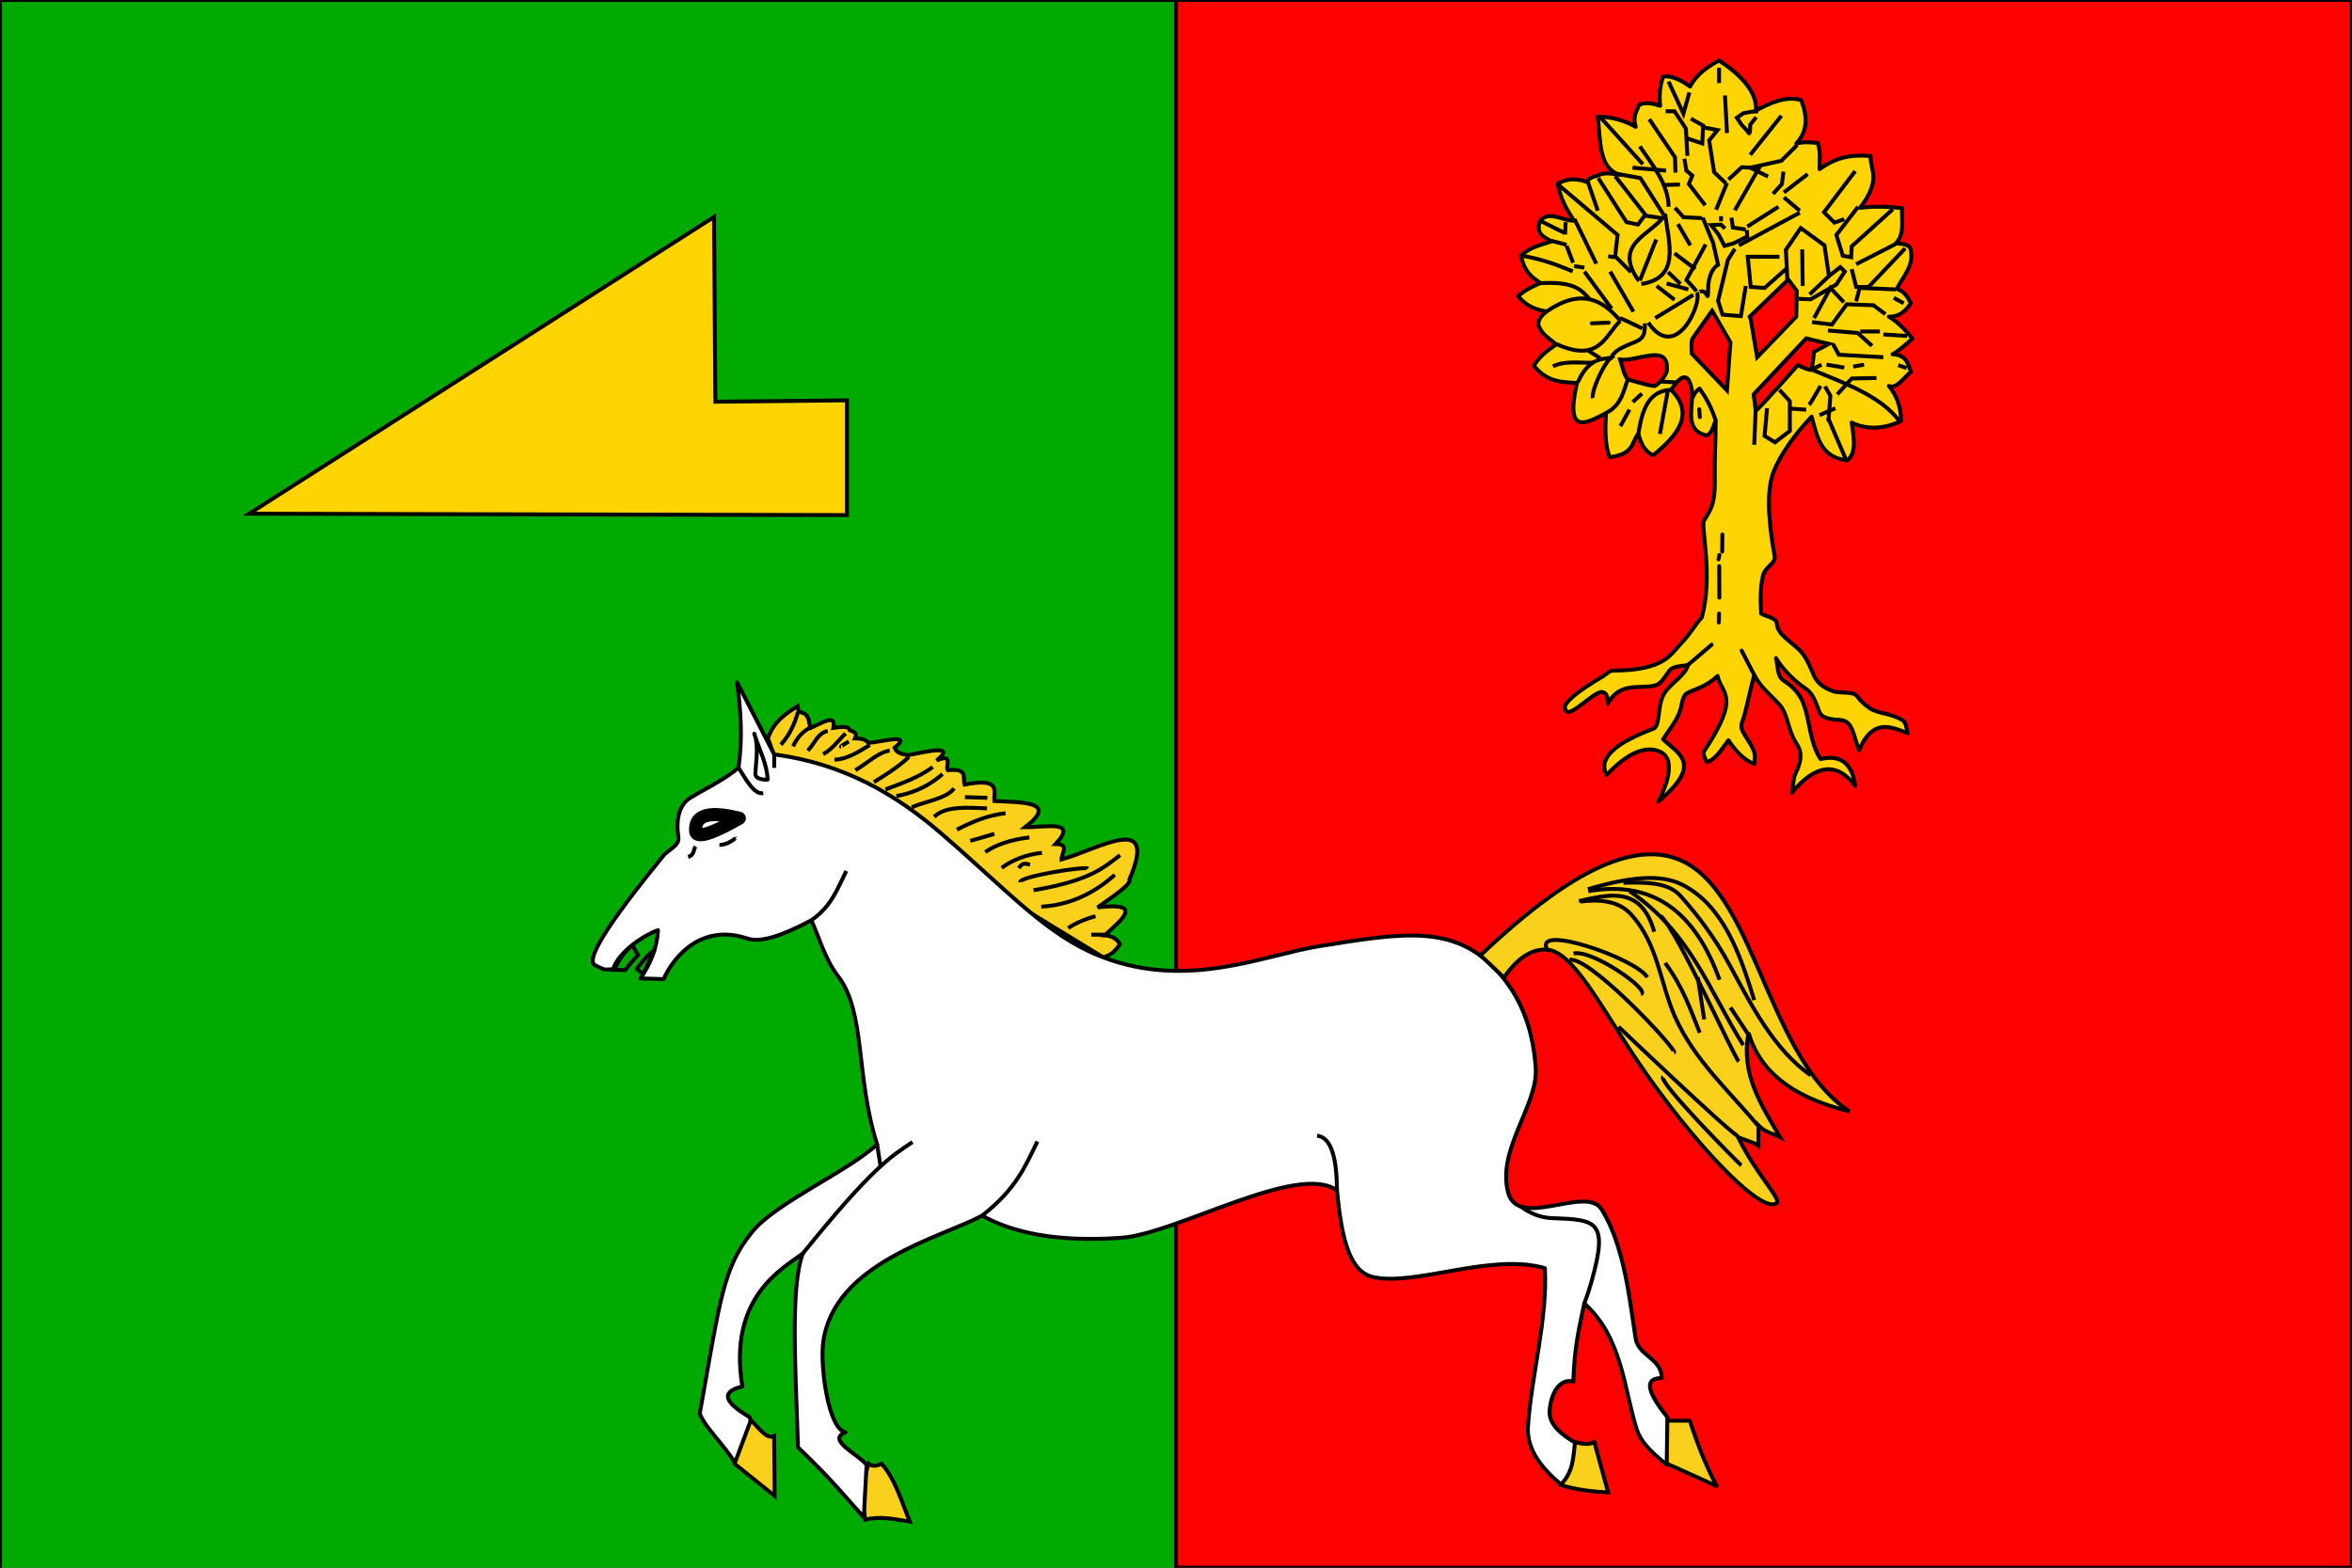 <?xml version="1.0" encoding="UTF-8" standalone="no"?>
<!-- Created with Inkscape (http://www.inkscape.org/) -->

<svg
   xmlns:dc="http://purl.org/dc/elements/1.1/"
   xmlns:cc="http://creativecommons.org/ns#"
   xmlns:rdf="http://www.w3.org/1999/02/22-rdf-syntax-ns#"
   xmlns:svg="http://www.w3.org/2000/svg"
   xmlns="http://www.w3.org/2000/svg"
   xmlns:sodipodi="http://sodipodi.sourceforge.net/DTD/sodipodi-0.dtd"
   xmlns:inkscape="http://www.inkscape.org/namespaces/inkscape"
   width="600"
   height="400"
   id="svg2"
   inkscape:label="Pozadí"
   version="1.1"
   inkscape:version="0.48.2 r9819"
   sodipodi:docname="Flag of Seninka.svg">
  <rect width="100%" height="100%" fill="#333333" stroke="none"/>
  <defs
     id="defs3" />
  <sodipodi:namedview
     id="base"
     pagecolor="#ffffff"
     bordercolor="#666666"
     borderopacity="1.0"
     inkscape:pageopacity="0.0"
     inkscape:pageshadow="2"
     inkscape:zoom="0.7"
     inkscape:cx="21.56151"
     inkscape:cy="296.10793"
     inkscape:document-units="px"
     inkscape:current-layer="layer3"
     showgrid="false"
     fit-margin-top="0"
     fit-margin-left="0"
     fit-margin-right="0"
     fit-margin-bottom="0"
     inkscape:window-width="1280"
     inkscape:window-height="968"
     inkscape:window-x="-4"
     inkscape:window-y="-4"
     inkscape:window-maximized="1"
     inkscape:snap-bbox="true"
     inkscape:bbox-paths="true"
     inkscape:bbox-nodes="true"
     inkscape:snap-bbox-edge-midpoints="true"
     inkscape:snap-bbox-midpoints="true"
     inkscape:snap-smooth-nodes="true" />
  <g
     inkscape:groupmode="layer"
     id="layer2"
     inkscape:label="Vlajka"
     style="display:inline">
    <rect
       style="fill:#00aa01;fill-opacity:1;fill-rule:evenodd;stroke:#000000;stroke-width:1;stroke-linecap:round;stroke-linejoin:round;stroke-miterlimit:4;stroke-opacity:1;stroke-dasharray:none"
       id="rect2998"
       width="300.015"
       height="402.02"
       x="2.7832032e-006"
       y="-4.5996094e-006" />
    <rect
       style="fill:#fe0000;fill-opacity:1;fill-rule:evenodd;stroke:#000000;stroke-width:1;stroke-linecap:round;stroke-linejoin:round;stroke-miterlimit:4;stroke-opacity:1;stroke-dasharray:none"
       id="rect3000"
       width="299.985"
       height="400.02"
       x="300.015"
       y="-0.02" />
  </g>
  <g
     inkscape:groupmode="layer"
     id="layer3"
     inkscape:label="Obr"
     style="display:inline">
    <path
       style="fill:#f9d11c;fill-opacity:1;stroke:#000000;stroke-width:1px;stroke-linecap:butt;stroke-linejoin:miter;stroke-opacity:1"
       d="m 195.893,188.393 c 1.457,-4.271 4.502,-6.273 7.589,-8.214 l 0.268,1.429 c 3.195,0.586 2.252,2.677 3.125,4.107 2.807,-1.24 6.517,-3.723 5.714,0 3.995,-0.603 3.87,0.082 4.196,0.625 0.955,0.321 2.002,0.577 1.339,2.054 2.592,0.062 2.864,0.64 3.393,1.161 3.598,-0.266 11.364,-2.617 6.696,1.25 0.368,0.795 0.917,1.549 3.393,1.875 5.709,-1.117 12.218,-2.616 7.321,1.339 4.469,-1.87 2.099,1.517 2.857,2.5 5.375,-0.573 3.73,2.044 4.286,3.661 9.456,-1.811 7.391,1.717 7.589,4.196 7.329,0.389 16.378,0.105 7.857,6.696 5,0.051 13.688,-2.006 7.768,4.286 3.672,0.006 1.493,2.421 1.518,3.929 9.349,-2.545 24.861,-12.404 17.321,5.089 0.634,1.107 -3.915,4.19 -8.125,7.143 11.834,-1.418 6.358,3.015 1.786,7.143 1.637,0.089 3.005,0.716 3.929,2.232 -1.728,2.562 -2.966,2.915 -4.232,3.399 l -83.893,-51.256 z"
       id="path3811"
       inkscape:connector-curvature="0"
       sodipodi:nodetypes="cccccccccccccccccccccccc" />
    <path
       style="fill:#f9d11c;fill-opacity:1;stroke:#000000;stroke-width:1px;stroke-linecap:butt;stroke-linejoin:miter;stroke-opacity:1"
       d="m 220.718,387.752 c 3.788,-0.991 7.576,-0.12 11.364,0.505 -2.121,-5.272 -3.816,-11.077 -7.197,-14.773 -1.094,0.508 -2.189,0.823 -3.283,0 -1.231,3.552 -1.99,7.711 -0.884,14.268 z"
       id="path3801"
       inkscape:connector-curvature="0"
       sodipodi:nodetypes="ccccc" />
    <path
       style="fill:#f9d11c;fill-opacity:1;stroke:#000000;stroke-width:1px;stroke-linecap:butt;stroke-linejoin:miter;stroke-opacity:1"
       d="m 398.126,378.913 c 4.041,1.203 8.081,1.697 12.122,1.894 l -3.536,-12.879 c -1.726,0.985 -3.451,0.274 -5.177,0 z"
       id="path3803"
       inkscape:connector-curvature="0"
       sodipodi:nodetypes="ccccc" />
    <path
       style="fill:#f9d11c;fill-opacity:1;stroke:#000000;stroke-width:1px;stroke-linecap:butt;stroke-linejoin:round;stroke-opacity:1"
       d="m 425.022,373.357 12.879,5.808 c -2.688,-5.238 -4.78,-10.358 -6.819,-16.668 l -5.935,0 c -0.042,2.904 -0.084,6.279 -0.126,10.859 z"
       id="path3805"
       inkscape:connector-curvature="0"
       sodipodi:nodetypes="ccccc" />
    <path
       style="fill:#fed402;fill-opacity:1;stroke:#000000;stroke-width:1px;stroke-linecap:butt;stroke-linejoin:miter;stroke-opacity:1"
       d="m 63.571,131.071 152.5,0.357 0,-29.286 L 182.5,102.5 182.143,55.357 z"
       id="path3003"
       inkscape:connector-curvature="0"
       sodipodi:nodetypes="cccccc" />
    <path
       style="fill:#ffffff;fill-opacity:1;stroke:#000000;stroke-width:1px;stroke-linecap:butt;stroke-linejoin:round;stroke-opacity:1"
       d="m 250.536,310.179 c -10.551,5.648 -37.846,12.012 -40.54,32.321 -0.799,6.025 1.274,22.168 5.705,22.949 -4.999,1.93 3.219,5.584 5.371,8.301 l -0.714,13.393 c -4.922,-5.429 -7.937,-9.375 -16.786,-17.857 -0.609,-19.559 -2.021,-41.072 1.25,-49.464 -5.098,3.797 -19.219,11.157 -15.431,33.941 -4.886,1.164 -5.571,3.464 1.86,7.845 1.354,3.988 -1.882,7.976 -3.571,11.964 -2.946,-4.993 -7.853,-9.33 -9.167,-12.92 5.253,-29.328 5.911,-37.234 13.456,-46.441 6.046,-7.377 24.673,-15.491 31.782,-22.247 -5.539,-17.179 -2.856,-33.781 -10.019,-42.97 -3.336,-4.279 -5.047,-10.637 -6.767,-14.173 -7.463,3.94 -12.893,5.784 -16.323,4.64 -11.642,-3.884 -18.707,4.46 -21.355,10.36 l -5.904,-0.179 c 2.466,-3.582 4.192,-7.563 4.475,-12.321 -3.218,1.088 -10.094,5.464 -11.476,10 -2.151,-0.048 -1.557,0.528 -4.596,-1.071 -3.039,-1.599 6.513,-14.485 17.447,-27.925 1.201,-1.476 4.143,-2.566 3.832,-4.635 -0.695,-4.623 0.179,-8.312 2.938,-10.055 3.324,-2.099 8.616,-4.529 12.39,-7.743 1.09,-7.665 0.555,-14.788 -0.357,-21.786 L 197.5,192.5 c 18.094,2.364 31.461,10.604 42.228,19.841 17.835,15.301 27.361,26.512 41.754,31.951 21.682,8.193 40.955,-0.586 54.949,-2.846 21.698,-3.504 34.789,-5.719 45.83,6.64 5.756,6.443 8.827,14.47 9.507,24.403 0.644,9.409 -9.951,20.766 -7.051,31.761 2.542,9.635 19.834,-1.994 23.836,4.298 5.917,9.304 7.309,24.228 8.684,32.885 0.732,4.607 6.612,5.085 6.691,10.175 -3.857,0.032 -4.679,2.376 1.429,10 L 425.179,373.75 c -3.195,-2.673 -6.539,-5.438 -7.722,-9.26 -3.257,-10.524 -3.692,-23.29 -13.3,-31.919 -1.192,5.771 -2.504,10.688 -2.795,19.933 -3.314,-0.862 -5.715,2.653 -6.05,7.508 -0.178,2.585 1.602,5.264 6.473,8.024 -0.458,3.694 -0.386,7.475 -3.571,10.714 -4.762,-3.926 -8.776,-8.834 -8.432,-14.635 0.746,-12.56 5.014,-27.338 4.325,-40.543 -13.66,-3.969 -33.033,4.636 -43.74,2.291 -5.925,-1.298 -8.074,-9.154 -9.296,-22.112 -9.887,-7.293 -41.017,11.079 -55.005,12.073 -16.707,1.187 -27.822,-1.377 -35.531,-5.644 z"
       id="path3773"
       inkscape:connector-curvature="0"
       sodipodi:nodetypes="cscccccccccscscscccczssscccsssssssscccsccsccscscsc" />
    <path
       style="fill:none;stroke:#000000;stroke-width:1px;stroke-linecap:butt;stroke-linejoin:miter;stroke-opacity:1"
       d="m 206.964,234.821 c 5.214,-3.605 6.709,-8.168 8.929,-12.589"
       id="path3775"
       inkscape:connector-curvature="0"
       sodipodi:nodetypes="cc" />
    <path
       style="fill:none;stroke:#000000;stroke-width:1px;stroke-linecap:butt;stroke-linejoin:round;stroke-opacity:1"
       d="m 164.055,248.54 c -1.2,-1.01 -1.641,-1.357 -1.641,-1.357 1.505,-1.909 3.009,-3.813 4.514,-4.735 z"
       id="path3777"
       inkscape:connector-curvature="0"
       sodipodi:nodetypes="cccc" />
    <path
       style="fill:none;stroke:#000000;stroke-width:1px;stroke-linecap:butt;stroke-linejoin:miter;stroke-opacity:1"
       d="m 156.637,247.467 c 0.422,-0.045 1.812,0.032 2.841,0.063 1.345,-1.754 2.321,-2.844 3.251,-3.851 l -1.389,-2.494 c -2.147,1.768 -3.03,2.999 -4.704,6.282 z"
       id="path3779"
       inkscape:connector-curvature="0"
       sodipodi:nodetypes="ccccc" />
    <path
       style="fill:none;stroke:#000000;stroke-width:3.352;stroke-linecap:round;stroke-linejoin:round;stroke-miterlimit:4;stroke-opacity:1;stroke-dasharray:none"
       d="m 188.591,208.779 c -5.293,-1.309 -11.495,-1.992 -11.123,3.272 0.175,2.478 6.218,-0.444 11.123,-3.272 z"
       id="path3781"
       inkscape:connector-curvature="0"
       sodipodi:nodetypes="csc" />
    <path
       style="fill:none;stroke:#000000;stroke-width:1px;stroke-linecap:butt;stroke-linejoin:miter;stroke-opacity:1"
       d="m 188.393,195.893 c 1.972,2.972 3.867,6.854 6.314,6.496"
       id="path3783"
       inkscape:connector-curvature="0"
       sodipodi:nodetypes="cc" />
    <path
       style="fill:none;stroke:#000000;stroke-width:1px;stroke-linecap:butt;stroke-linejoin:miter;stroke-opacity:1"
       d="m 197.5,192.5 0.022,3.415"
       id="path3785"
       inkscape:connector-curvature="0"
       sodipodi:nodetypes="cc" />
    <path
       style="fill:none;stroke:#000000;stroke-width:1px;stroke-linecap:butt;stroke-linejoin:round;stroke-opacity:1"
       d="m 192.411,187.21 c 1.199,3.897 3.272,7.663 3.415,11.719 -1.705,0.066 -3.183,-0.413 -3.14,-1.511 0.099,-2.503 0.939,-7.25 -0.275,-10.208 z"
       id="path3787"
       inkscape:connector-curvature="0"
       sodipodi:nodetypes="ccsc" />
    <path
       style="fill:none;stroke:#000000;stroke-width:1px;stroke-linecap:butt;stroke-linejoin:miter;stroke-opacity:1"
       d="m 387.867,307.745 c 2.134,1.713 5.012,2.956 8.025,3.062 11.357,0.397 14.454,0.624 10.18,15.933 -0.481,1.722 -1.085,3.664 -1.916,5.832"
       id="path3789"
       inkscape:connector-curvature="0"
       sodipodi:nodetypes="cssc" />
    <path
       style="fill:none;stroke:#000000;stroke-width:1px;stroke-linecap:butt;stroke-linejoin:miter;stroke-opacity:1"
       d="m 341.071,303.75 c -0.066,-7.945 -1.311,-13.507 -5.069,-13.983"
       id="path3791"
       inkscape:connector-curvature="0"
       sodipodi:nodetypes="cc" />
    <path
       style="fill:none;stroke:#000000;stroke-width:1px;stroke-linecap:butt;stroke-linejoin:miter;stroke-opacity:1"
       d="m 250.536,310.179 c 8.842,-6.916 11.082,-12.811 14.107,-18.929"
       id="path3793"
       inkscape:connector-curvature="0"
       sodipodi:nodetypes="cc" />
    <path
       style="fill:none;stroke:#000000;stroke-width:1px;stroke-linecap:butt;stroke-linejoin:miter;stroke-opacity:1"
       d="m 204.758,319.885 c 17.785,-22.049 22.677,-24.928 28.019,-28.476"
       id="path3795"
       inkscape:connector-curvature="0"
       sodipodi:nodetypes="cc" />
    <path
       style="fill:none;stroke:#000000;stroke-width:1px;stroke-linecap:butt;stroke-linejoin:miter;stroke-opacity:1"
       d="m 223.75,291.964 0.883,5.663"
       id="path3797"
       inkscape:connector-curvature="0"
       sodipodi:nodetypes="cc" />
    <path
       style="fill:#f9d11c;fill-opacity:1;stroke:#000000;stroke-width:1px;stroke-linecap:butt;stroke-linejoin:miter;stroke-opacity:1"
       d="m 187.383,373.483 10.228,8.207 c -0.042,-4.988 -0.084,-9.963 -0.126,-15.279 -1.978,0.953 -3.956,-2.217 -5.935,-4.041 z"
       id="path3799"
       inkscape:connector-curvature="0"
       sodipodi:nodetypes="ccccc" />
    <path
       style="fill:none;stroke:#000000;stroke-width:1px;stroke-linecap:butt;stroke-linejoin:miter;stroke-opacity:1"
       d="m 281.786,238.482 -3.393,0"
       id="path3813"
       inkscape:connector-curvature="0" />
    <path
       style="fill:none;stroke:#000000;stroke-width:1px;stroke-linecap:butt;stroke-linejoin:miter;stroke-opacity:1"
       d="m 279.464,233.75 c -2.23,0.645 -4.499,1.449 -6.964,3.036"
       id="path3815"
       inkscape:connector-curvature="0"
       sodipodi:nodetypes="cc" />
    <path
       style="fill:none;stroke:#000000;stroke-width:1px;stroke-linecap:butt;stroke-linejoin:miter;stroke-opacity:1"
       d="m 284.375,223.214 c -2.232,1.964 -8.661,7.589 -18.75,8.125"
       id="path3817"
       inkscape:connector-curvature="0"
       sodipodi:nodetypes="cc" />
    <path
       style="fill:none;stroke:#000000;stroke-width:1px;stroke-linecap:butt;stroke-linejoin:miter;stroke-opacity:1"
       d="m 285.714,218.214 c -4.22,3.185 -7.478,6.434 -22.054,8.929"
       id="path3819"
       inkscape:connector-curvature="0"
       sodipodi:nodetypes="cc" />
    <path
       style="fill:none;stroke:#000000;stroke-width:1px;stroke-linecap:butt;stroke-linejoin:miter;stroke-opacity:1"
       d="m 260.268,225.089 c -0.331,-1.457 16.686,-4.12 17.232,-3.482"
       id="path3821"
       inkscape:connector-curvature="0"
       sodipodi:nodetypes="cc" />
    <path
       style="fill:none;stroke:#000000;stroke-width:1px;stroke-linecap:butt;stroke-linejoin:miter;stroke-opacity:1"
       d="m 262.768,220.625 c -0.936,-0.164 -1.857,-0.77 -2.857,0.893"
       id="path3823"
       inkscape:connector-curvature="0"
       sodipodi:nodetypes="cc" />
    <path
       style="fill:none;stroke:#000000;stroke-width:1px;stroke-linecap:butt;stroke-linejoin:miter;stroke-opacity:1"
       d="m 265.804,217.589 c -4.336,0.497 -7.595,1.917 -10.268,3.839"
       id="path3825"
       inkscape:connector-curvature="0"
       sodipodi:nodetypes="cc" />
    <path
       style="fill:none;stroke:#000000;stroke-width:1px;stroke-linecap:butt;stroke-linejoin:miter;stroke-opacity:1"
       d="m 262.589,213.661 c -4.998,0.626 -8.632,1.934 -11.25,3.75"
       id="path3827"
       inkscape:connector-curvature="0"
       sodipodi:nodetypes="cc" />
    <path
       style="fill:none;stroke:#000000;stroke-width:1px;stroke-linecap:butt;stroke-linejoin:miter;stroke-opacity:1"
       d="M 253.661,212.768 247.5,214.554"
       id="path3829"
       inkscape:connector-curvature="0" />
    <path
       style="fill:none;stroke:#000000;stroke-width:1px;stroke-linecap:butt;stroke-linejoin:miter;stroke-opacity:1"
       d="m 256.518,207.5 c -4.271,0.463 -8.377,2.072 -12.411,4.196"
       id="path3831"
       inkscape:connector-curvature="0"
       sodipodi:nodetypes="cc" />
    <path
       style="fill:none;stroke:#000000;stroke-width:1px;stroke-linecap:butt;stroke-linejoin:miter;stroke-opacity:1"
       d="m 251.786,206.25 c -5.116,-0.184 -10.436,-0.663 -13.482,2.143"
       id="path3833"
       inkscape:connector-curvature="0"
       sodipodi:nodetypes="cc" />
    <path
       style="fill:none;stroke:#000000;stroke-width:1px;stroke-linecap:butt;stroke-linejoin:miter;stroke-opacity:1"
       d="m 251.875,203.571 -5.714,-0.179"
       id="path3835"
       inkscape:connector-curvature="0" />
    <path
       style="fill:none;stroke:#000000;stroke-width:1px;stroke-linecap:butt;stroke-linejoin:miter;stroke-opacity:1"
       d="m 243.393,201.161 c -2.096,2.682 -7.18,3.23 -10.804,4.821"
       id="path3837"
       inkscape:connector-curvature="0"
       sodipodi:nodetypes="cc" />
    <path
       style="fill:none;stroke:#000000;stroke-width:1px;stroke-linecap:butt;stroke-linejoin:miter;stroke-opacity:1"
       d="m 240.446,197.5 c -3.087,2.695 -6.842,4.739 -11.786,5.625"
       id="path3839"
       inkscape:connector-curvature="0"
       sodipodi:nodetypes="cc" />
    <path
       style="fill:none;stroke:#000000;stroke-width:1px;stroke-linecap:butt;stroke-linejoin:miter;stroke-opacity:1"
       d="m 237.946,195.714 c -4.018,2.918 -8.036,4.151 -12.054,5.714"
       id="path3841"
       inkscape:connector-curvature="0"
       sodipodi:nodetypes="cc" />
    <path
       style="fill:none;stroke:#000000;stroke-width:1px;stroke-linecap:butt;stroke-linejoin:miter;stroke-opacity:1"
       d="m 231.875,193.125 c -2.394,2.288 -5.593,4.376 -8.929,6.429"
       id="path3843"
       inkscape:connector-curvature="0"
       sodipodi:nodetypes="cc" />
    <path
       style="fill:none;stroke:#000000;stroke-width:1px;stroke-linecap:butt;stroke-linejoin:miter;stroke-opacity:1"
       d="m 226.964,191.518 c -2.917,0.394 -5.833,3.309 -8.75,5"
       id="path3845"
       inkscape:connector-curvature="0"
       sodipodi:nodetypes="cc" />
    <path
       style="fill:none;stroke:#000000;stroke-width:1px;stroke-linecap:butt;stroke-linejoin:miter;stroke-opacity:1"
       d="m 221.875,190.089 c -2.865,1.742 -5.692,3.62 -9.018,3.75"
       id="path3847"
       inkscape:connector-curvature="0"
       sodipodi:nodetypes="cc" />
    <path
       style="fill:none;stroke:#000000;stroke-width:1px;stroke-linecap:butt;stroke-linejoin:miter;stroke-opacity:1"
       d="m 216.518,189.196 c -0.532,0.307 -0.923,0.543 -1.21,0.726 -0.966,0.614 -0.754,0.614 -0.754,0.614"
       id="path3849"
       inkscape:connector-curvature="0"
       sodipodi:nodetypes="csc" />
    <path
       style="fill:none;stroke:#000000;stroke-width:1px;stroke-linecap:butt;stroke-linejoin:miter;stroke-opacity:1"
       d="m 215.714,187.143 c -1.905,1.756 -3.328,3.993 -5.714,5.268"
       id="path3851"
       inkscape:connector-curvature="0"
       sodipodi:nodetypes="cc" />
    <path
       style="fill:none;stroke:#000000;stroke-width:1px;stroke-linecap:butt;stroke-linejoin:miter;stroke-opacity:1"
       d="m 211.161,186.518 c -2.619,0.513 -3.395,3.33 -5.089,5"
       id="path3853"
       inkscape:connector-curvature="0"
       sodipodi:nodetypes="cc" />
    <path
       style="fill:none;stroke:#000000;stroke-width:1px;stroke-linecap:butt;stroke-linejoin:miter;stroke-opacity:1"
       d="m 207.054,185.446 c -2.352,1.15 -3.807,2.899 -4.732,5"
       id="path3855"
       inkscape:connector-curvature="0"
       sodipodi:nodetypes="cc" />
    <path
       style="fill:none;stroke:#000000;stroke-width:1px;stroke-linecap:butt;stroke-linejoin:miter;stroke-opacity:1"
       d="m 203.571,181.696 c -0.874,2.963 -2.082,5.814 -4.375,8.304"
       id="path3857"
       inkscape:connector-curvature="0"
       sodipodi:nodetypes="cc" />
    <path
       style="fill:#f9d11c;fill-opacity:1;stroke:#000000;stroke-width:1px;stroke-linecap:butt;stroke-linejoin:miter;stroke-opacity:1"
       d="m 383.669,249.424 -5.998,-5.682 c 21.081,-19.992 35.688,-27.08 46.38,-25.568 23.592,3.335 25.012,50.354 47.735,65.398 -15.457,-3.767 -23.036,-10.852 -25.714,-20 -2.077,10.454 3.272,18.433 8.036,26.607 -1.857,-0.936 -3.805,-1.27 -5.536,-3.036 l 0,5.179 c -1.127,-0.844 -3.048,-1.29 -5.179,-2.143 4.606,9.468 11.165,15.836 9.814,16.814 -4.114,2.976 -22.052,-16.409 -35.241,-35.896 -9.545,-14.104 -16.633,-28.245 -23.253,-28.777 -3.965,-0.318 -7.717,2.208 -11.044,7.105 z"
       id="path3859"
       inkscape:connector-curvature="0"
       sodipodi:nodetypes="ccsccccccsssc" />
    <path
       style="fill:none;stroke:#000000;stroke-width:1px;stroke-linecap:butt;stroke-linejoin:miter;stroke-opacity:1"
       d="m 405.071,226.885 c 10.252,-3.038 18.367,-4.004 23.97,-1.198 10.52,5.269 14.795,17.548 18.457,29.482"
       id="path3863"
       inkscape:connector-curvature="0"
       sodipodi:nodetypes="csc" />
    <path
       style="fill:none;stroke:#000000;stroke-width:1px;stroke-linecap:butt;stroke-linejoin:miter;stroke-opacity:1"
       d="m 414.163,225.244 c 5.742,-0.167 11.409,-0.117 14.473,3.293 4.633,5.156 8.974,11.03 12.473,17.48 5.793,10.677 11.36,21.712 20.784,28.346"
       id="path3865"
       inkscape:connector-curvature="0"
       sodipodi:nodetypes="cssc" />
    <path
       style="fill:none;stroke:#000000;stroke-width:1px;stroke-linecap:butt;stroke-linejoin:miter;stroke-opacity:1"
       d="m 438.659,249.992 c -6.113,-17.015 -16.735,-25.549 -33.461,-22.602"
       id="path3867"
       inkscape:connector-curvature="0"
       sodipodi:nodetypes="cc" />
    <path
       style="fill:none;stroke:#000000;stroke-width:1px;stroke-linecap:butt;stroke-linejoin:miter;stroke-opacity:1"
       d="m 446.109,264.134 c -0.631,-1.01 -4.672,-7.071 -4.672,-7.071"
       id="path3869"
       inkscape:connector-curvature="0" />
    <path
       style="fill:none;stroke:#000000;stroke-width:1px;stroke-linecap:butt;stroke-linejoin:miter;stroke-opacity:1"
       d="m 444.72,266.66 c -8.584,-13.567 -13.411,-28.767 -29.042,-39.27"
       id="path3871"
       inkscape:connector-curvature="0"
       sodipodi:nodetypes="cc" />
    <path
       style="fill:none;stroke:#000000;stroke-width:1px;stroke-linecap:butt;stroke-linejoin:miter;stroke-opacity:1"
       d="m 443.583,270.827 c -1.263,-1.01 -15.531,-33.209 -19.951,-37.123"
       id="path3873"
       inkscape:connector-curvature="0"
       sodipodi:nodetypes="cc" />
    <path
       style="fill:none;stroke:#000000;stroke-width:1px;stroke-linecap:butt;stroke-linejoin:miter;stroke-opacity:1"
       d="M 434.744,260.094 433.103,249.361"
       id="path3875"
       inkscape:connector-curvature="0" />
    <path
       style="fill:none;stroke:#000000;stroke-width:1px;stroke-linecap:butt;stroke-linejoin:miter;stroke-opacity:1"
       d="m 433.608,263.503 c -2.343,-5.848 -4.246,-11.634 -8.839,-17.804"
       id="path3877"
       inkscape:connector-curvature="0"
       sodipodi:nodetypes="cc" />
    <path
       style="fill:none;stroke:#000000;stroke-width:1px;stroke-linecap:butt;stroke-linejoin:miter;stroke-opacity:1"
       d="m 421.991,237.744 c -3.305,-11.667 -11.296,-9.608 -19.193,-7.829"
       id="path3879"
       inkscape:connector-curvature="0"
       sodipodi:nodetypes="cc" />
    <path
       style="fill:none;stroke:#000000;stroke-width:1px;stroke-linecap:butt;stroke-linejoin:miter;stroke-opacity:1"
       d="m 448.381,287.115 c -7.147,-8.597 -16.217,-16.685 -21.121,-27.761 -3.794,-8.569 -4.301,-18.638 -11.283,-26.158 -3.098,-3.337 -7.967,-3.804 -12.8,-3.155"
       id="path3881"
       inkscape:connector-curvature="0"
       sodipodi:nodetypes="cssc" />
    <path
       style="fill:none;stroke:#000000;stroke-width:1px;stroke-linecap:butt;stroke-linejoin:miter;stroke-opacity:1"
       d="m 394.713,242.319 c -3.817,-6.875 22.58,2.182 25.511,7.042"
       id="path3883"
       inkscape:connector-curvature="0"
       sodipodi:nodetypes="cc" />
    <path
       style="fill:none;stroke:#000000;stroke-width:1px;stroke-linecap:butt;stroke-linejoin:miter;stroke-opacity:1"
       d="m 401.409,243.3 c 4.72,-1.204 19.966,9.556 17.173,10.354"
       id="path3885"
       inkscape:connector-curvature="0"
       sodipodi:nodetypes="cc" />
    <path
       style="fill:none;stroke:#000000;stroke-width:1px;stroke-linecap:butt;stroke-linejoin:miter;stroke-opacity:1"
       d="m 400.399,244.942 c 4.983,-1.24 27.801,23.226 26.643,23.612"
       id="path3887"
       inkscape:connector-curvature="0"
       sodipodi:nodetypes="cc" />
    <path
       style="fill:none;stroke:#000000;stroke-width:1px;stroke-linecap:butt;stroke-linejoin:miter;stroke-opacity:1"
       d="m 443.331,289.893 c -2.778,-1.515 -30.431,-27.905 -30.431,-27.905"
       id="path3889"
       inkscape:connector-curvature="0"
       sodipodi:nodetypes="cc" />
    <path
       style="fill:none;stroke:#000000;stroke-width:1px;stroke-linecap:butt;stroke-linejoin:miter;stroke-opacity:1"
       d="m 444.215,297.343 c -0.666,-0.477 -21.436,-21.414 -19.951,-22.602"
       id="path3891"
       inkscape:connector-curvature="0"
       sodipodi:nodetypes="cc" />
    <path
       style="fill:#fed402;fill-opacity:1;stroke:#000000;stroke-width:1px;stroke-linecap:round;stroke-linejoin:round;stroke-opacity:1"
       d="m 449.265,156.553 c 1.381,0.846 3.899,1.019 4.009,2.574 0.229,3.245 4.508,4.917 6.619,7.704 1.261,1.665 2.013,3.681 2.869,5.583 0.917,2.038 2.716,3.181 4.786,3.924 2.059,0.739 5.243,-0.174 6.377,1.521 0.526,0.786 1.627,1.909 3.206,2.934 2.036,1.321 4.978,1.109 8.099,2.912 1.101,0.637 1.101,2.243 1.412,3.404 -4.511,-1.88 -9.014,-3.693 -12.374,4.293 -1.378,-3.025 -1.43,-7.412 -4.633,-7.675 -2.136,-0.176 -4.764,-0.27 -5.488,-2.058 -0.841,-2.076 -1.491,-4.538 -3.35,-5.829 -4.118,-2.859 -6.218,-5.518 -7.742,-7.924 0.534,1.911 0.224,4.628 1.957,5.732 2.416,1.539 4.051,3.404 4.945,5.62 1.221,3.028 1.527,6.523 2.466,9.818 0.456,1.602 1.063,3.157 1.996,4.589 5.156,-1.212 8.06,1.128 8.839,6.819 -4.783,-6.323 -10.201,-5.376 -16.162,1.768 0.429,-1.81 0.292,-3.612 0.977,-4.993 1.038,-2.089 2.008,-4.844 0.356,-7.309 -2.422,-3.613 -2.277,-7.659 -4.386,-10.054 -2.206,-2.506 -4.858,-4.431 -6.543,-7.696 -1.305,4.947 -2.174,9.845 -3.094,12.059 -0.885,2.131 1.474,3.773 2.953,7.227 0.446,1.041 0.313,2.251 0.141,3.443 -2.545,-1.04 -4.694,-3.17 -6.566,-6.061 -1.742,2.257 -3.339,5.041 -5.556,5.556 -0.322,-0.911 -1.147,-2.021 -0.603,-2.844 9.459,-14.3 4.37,-14.359 3.381,-19.127 -3.048,2.91 -5.851,3.328 -7.783,4.406 -0.846,0.472 -1.18,1.742 -1.438,3.104 -0.649,3.425 -2.818,5.67 -4.668,8.653 3.706,3.67 10.454,6.135 -1.263,15.91 1.777,-3.323 4.856,-10.569 0.584,-12.687 -1.75,-0.867 -6.34,-2.067 -13.715,5.869 -2.334,-4.218 2.169,-8.156 12.122,-11.869 1.712,-1.25 0.555,-6.559 3.063,-9.647 1.912,-2.355 4.91,-4.079 5.587,-6.578 -1.754,0.482 -3.849,0.172 -4.887,1.626 -1.154,1.615 -2.14,3.346 -3.664,3.681 -2.464,0.542 -5.113,0.072 -7.527,0.804 -1.629,0.494 -3.152,1.534 -4.44,3.801 0.098,-2.015 -0.467,-2.841 -1.42,-2.962 -2.208,-0.281 -8.957,7.612 -9.439,4.225 -0.702,-1.311 3.528,-4.684 9.725,-8.284 0.804,-0.467 1.52,-1.405 2.503,-1.408 13.119,-0.045 14.638,-4.117 17.223,-6.78 2.554,-2.631 3.65,-4.935 5.399,-6.762 2.982,-10.683 -0.307,-23.402 0.569,-24.736 1.117,-1.702 2,-3.281 2.374,-5.083 0.417,-2.011 0.424,-4.138 0.381,-6.312 -0.092,-4.711 0.265,-9.418 0.211,-14.124 -0.597,1.543 -1.037,3.362 -2.273,3.788 -5.982,-1.25 -3.281,-7.325 -3.788,-11.617 -0.898,-4.926 -2.887,-3.633 -5.293,-0.015 6.016,6.053 1.896,11.453 -4.556,16.683 -2.448,-1.098 -3.159,-3.225 -3.792,-5.477 -1.852,2.197 -0.92,5.15 -7.319,5.983 -1.336,-3.519 -1.123,-7.383 -0.947,-11.238 -5.051,2.558 -10.51,5.925 -7.387,-7.702 -3.718,-0.23 -7.452,-0.081 -11.007,-4.379 1.665,-2.768 3.718,-3.986 5.704,-5.47 -1.657,-1.49 -3.701,-2.361 -4.589,-5.082 0.063,-1.501 1.094,-2.48 2.153,-3.317 -2.617,-0.369 -5.17,-1.339 -7.284,-3.889 1.893,-1.71 3.786,-2.502 5.68,-3.37 -1.952,-1.383 -3.985,-2.509 -4.96,-6.987 2.579,-2.34 5.159,-2.678 7.738,-3.619 -1.605,-1.172 -4.01,-1.639 -2.921,-5.189 2.382,-2.834 5.74,-0.034 8.729,-0.114 -1.794,-2.743 -3.511,-5.564 -4.148,-9.464 2.77,-1.496 5.163,-1.232 7.431,-0.385 0.383,-0.947 1.464,-1.336 2.68,-1.617 1.969,-1.054 3.938,-0.421 5.907,-0.214 -5.656,-1.465 -5.091,-8.751 -5.808,-14.837 3.104,-0.066 6.873,0.913 9.66,2.589 -0.792,-2.741 0.273,-4.037 0.907,-5.669 1.781,-0.73 3.562,-0.296 5.343,0.303 -0.266,-2.494 -0.134,-4.988 0.775,-7.481 2.505,-0.325 5.196,1.376 6.864,2.557 1.63,-3.148 4.413,-4.998 7.372,-6.65 5.091,3.309 9.845,7.895 9.422,12.774 3.84,-2.044 7.68,-3.776 11.52,-2.67 2.208,5.403 0.908,8.839 -1.229,11.067 1.836,-0.433 3.671,-0.34 5.507,-0.104 0.771,2.474 0.436,4.507 0.428,6.67 3.083,-2.244 6.77,-3.947 13.023,-3.354 -0.092,3.79 2.849,5.893 -2.669,13.203 3.759,-0.447 7.278,-0.296 10.701,0.095 -0.13,3.173 0.694,6.755 -1.61,8.997 1.37,0.096 2.803,0.068 3.687,1.136 1.297,4.355 -1.868,7.277 -3.434,10.481 1.965,0.563 2.787,2.104 3.601,3.653 -1.874,2.802 -3.748,3.461 -5.621,3.418 2.196,1.254 4.127,3.305 5.989,5.561 -1.358,1.449 -3.986,3.491 -5.042,4.035 3.688,0.19 3.896,2.507 4.694,4.463 -1.881,1.594 -3.761,4.478 -5.641,3.618 1.875,2.286 3.094,5.109 3.121,8.907 -3.987,1.998 -8.605,2.429 -12.592,0.437 0.457,3.618 1.379,7.467 -1.069,9.632 -6.923,-0.643 -7.764,-6.115 -9.159,-11.147 -5.032,5.309 -8.177,10.282 -9.639,13.895 -2.481,6.129 -0.62,17.025 0.218,21.772 0.309,1.753 -2.404,2.637 -2.953,4.818 -0.635,2.522 -0.742,5.797 -0.504,9.77 z"
       id="path3893"
       inkscape:connector-curvature="0"
       sodipodi:nodetypes="csssssssccssscssscccssscsscccscssccsccscssscscssscssscccccccccccccccccccccccccccccccccccccccccccccccccccsssc" />
    <path
       style="fill:none;stroke:#000000;stroke-width:1px;stroke-linecap:round;stroke-linejoin:round;stroke-opacity:1"
       d="m 430.641,169.622 5.998,-5.114"
       id="path3895"
       inkscape:connector-curvature="0"
       sodipodi:nodetypes="cc" />
    <path
       style="fill:none;stroke:#000000;stroke-width:1px;stroke-linecap:round;stroke-linejoin:round;stroke-opacity:1"
       d="m 447.498,172.211 -3.212,-6.221"
       id="path3897"
       inkscape:connector-curvature="0"
       sodipodi:nodetypes="cc" />
    <path
       style="fill:none;stroke:#000000;stroke-width:1px;stroke-linecap:round;stroke-linejoin:miter;stroke-opacity:1"
       d="m 438.469,158.826 0.063,-2.273"
       id="path3899"
       inkscape:connector-curvature="0" />
    <path
       style="fill:none;stroke:#000000;stroke-width:1px;stroke-linecap:round;stroke-linejoin:miter;stroke-opacity:1"
       d="m 438.616,152.5 -0.045,-8.036"
       id="path3901"
       inkscape:connector-curvature="0" />
    <path
       style="fill:none;stroke:#000000;stroke-width:1px;stroke-linecap:round;stroke-linejoin:miter;stroke-opacity:1"
       d="m 438.393,142.723 0.223,-1.116"
       id="path3903"
       inkscape:connector-curvature="0" />
    <path
       style="fill:none;stroke:#000000;stroke-width:1px;stroke-linecap:round;stroke-linejoin:miter;stroke-opacity:1"
       d="m 439.33,140.759 0.045,-4.375"
       id="path3905"
       inkscape:connector-curvature="0" />
    <path
       style="fill:none;stroke:#000000;stroke-width:1px;stroke-linecap:butt;stroke-linejoin:round;stroke-opacity:1"
       d="m 437.768,107.634 c -1.111,-3.691 -2.614,-6.205 -4.196,-8.482 -0.924,0.593 -1.488,1.475 -1.875,2.5"
       id="path3907"
       inkscape:connector-curvature="0"
       sodipodi:nodetypes="ccc" />
    <path
       style="fill:none;stroke:#000000;stroke-width:1px;stroke-linecap:round;stroke-linejoin:miter;stroke-opacity:1"
       d="m 433.482,104.42 0.134,2.009"
       id="path3909"
       inkscape:connector-curvature="0" />
    <path
       style="fill:none;stroke:#000000;stroke-width:1px;stroke-linecap:butt;stroke-linejoin:miter;stroke-opacity:1"
       d="m 426.295,99.464 c -5.977,0.221 -7.425,5.528 -8.348,11.205"
       id="path3911"
       inkscape:connector-curvature="0"
       sodipodi:nodetypes="cc" />
    <path
       style="fill:none;stroke:#000000;stroke-width:1px;stroke-linecap:butt;stroke-linejoin:miter;stroke-opacity:1"
       d="m 425.432,99.858 -1.989,10.859"
       id="path3913"
       inkscape:connector-curvature="0" />
    <path
       style="fill:none;stroke:#000000;stroke-width:1px;stroke-linecap:butt;stroke-linejoin:miter;stroke-opacity:1"
       d="m 418.866,100.427 -2.336,2.147"
       id="path3915"
       inkscape:connector-curvature="0" />
    <path
       style="fill:none;stroke:#000000;stroke-width:1px;stroke-linecap:butt;stroke-linejoin:miter;stroke-opacity:1"
       d="m 415.678,104.53 -2.304,4.198"
       id="path3917"
       inkscape:connector-curvature="0" />
    <path
       style="fill:none;stroke:#000000;stroke-width:1px;stroke-linecap:butt;stroke-linejoin:miter;stroke-opacity:1"
       d="m 409.743,105.32 c 4.253,-1.956 4.624,-6.751 5.682,-8.87"
       id="path3919"
       inkscape:connector-curvature="0"
       sodipodi:nodetypes="cc" />
    <path
       style="fill:#fe0000;fill-opacity:1;stroke:#000000;stroke-width:1px;stroke-linecap:butt;stroke-linejoin:miter;stroke-opacity:1"
       d="m 413.31,91.714 c 0.571,1.821 0.967,3.958 1.926,5.082 0,0 5.587,1.736 6.882,1.705 1.265,-0.604 2.999,-2.936 3.094,-3.914 0.668,-7.269 -7.63,-2.186 -11.901,-2.873 z"
       id="path3921"
       inkscape:connector-curvature="0"
       sodipodi:nodetypes="ccccc" />
    <path
       style="fill:none;stroke:#000000;stroke-width:1px;stroke-linecap:butt;stroke-linejoin:miter;stroke-opacity:1"
       d="m 423.475,97.333 4.325,0.253"
       id="path3923"
       inkscape:connector-curvature="0" />
    <path
       style="fill:none;stroke:#000000;stroke-width:1px;stroke-linecap:butt;stroke-linejoin:miter;stroke-opacity:1"
       d="m 402.5,97.545 c 2.647,-5.935 5.774,-5.988 8.884,-6.25"
       id="path3925"
       inkscape:connector-curvature="0"
       sodipodi:nodetypes="cc" />
    <path
       style="fill:none;stroke:#000000;stroke-width:1px;stroke-linecap:butt;stroke-linejoin:miter;stroke-opacity:1"
       d="m 406.384,101.562 c -0.772,-1.658 4.216,-11.946 5.223,-10.134"
       id="path3927"
       inkscape:connector-curvature="0"
       sodipodi:nodetypes="cc" />
    <path
       style="fill:none;stroke:#000000;stroke-width:1px;stroke-linecap:butt;stroke-linejoin:miter;stroke-opacity:1"
       d="m 396.161,93.482 c 2.918,-1.503 6.834,-0.842 10.402,-0.938"
       id="path3929"
       inkscape:connector-curvature="0"
       sodipodi:nodetypes="cc" />
    <path
       style="fill:none;stroke:#000000;stroke-width:1px;stroke-linecap:butt;stroke-linejoin:miter;stroke-opacity:1"
       d="m 397.098,87.812 c 11.002,4.958 12.377,-2.351 16.25,-5.938"
       id="path3931"
       inkscape:connector-curvature="0"
       sodipodi:nodetypes="cc" />
    <path
       style="fill:none;stroke:#000000;stroke-width:1px;stroke-linecap:butt;stroke-linejoin:miter;stroke-opacity:1"
       d="m 405.179,89.509 3.036,1.875"
       id="path3935"
       inkscape:connector-curvature="0" />
    <path
       style="fill:none;stroke:#000000;stroke-width:1px;stroke-linecap:butt;stroke-linejoin:miter;stroke-opacity:1"
       d="m 410.982,91.295 c 0,-0.056 0.574,-1.299 2.016,-2.137 4.555,-2.649 6.823,-1.524 6.6,-6.658"
       id="path3937"
       inkscape:connector-curvature="0"
       sodipodi:nodetypes="csc" />
    <path
       style="fill:none;stroke:#000000;stroke-width:1px;stroke-linecap:butt;stroke-linejoin:miter;stroke-opacity:1"
       d="m 394.554,79.464 c 8.805,-6.019 14.249,-3.011 18.795,2.411"
       id="path3939"
       inkscape:connector-curvature="0"
       sodipodi:nodetypes="cc" />
    <path
       style="fill:none;stroke:#000000;stroke-width:1px;stroke-linecap:round;stroke-linejoin:miter;stroke-opacity:1"
       d="m 406.071,82.5 c 0.268,0 4.33,-0.179 4.33,-0.179"
       id="path3941"
       inkscape:connector-curvature="0" />
    <path
       style="fill:none;stroke:#000000;stroke-width:1px;stroke-linecap:butt;stroke-linejoin:miter;stroke-opacity:1"
       d="m 392.679,72.277 c 9.023,-0.59 10.812,1.779 12.812,4.062"
       id="path3943"
       inkscape:connector-curvature="0"
       sodipodi:nodetypes="cc" />
    <path
       style="fill:none;stroke:#000000;stroke-width:1px;stroke-linecap:butt;stroke-linejoin:miter;stroke-opacity:1"
       d="m 388.348,65.268 c 4.639,0.76 8.809,2.269 12.857,3.973"
       id="path3945"
       inkscape:connector-curvature="0"
       sodipodi:nodetypes="cc" />
    <path
       style="fill:none;stroke:#000000;stroke-width:1px;stroke-linecap:butt;stroke-linejoin:miter;stroke-opacity:1"
       d="m 395.58,61.384 4.061,1.099"
       id="path3947"
       inkscape:connector-curvature="0" />
    <path
       style="fill:none;stroke:#000000;stroke-width:1px;stroke-linecap:butt;stroke-linejoin:miter;stroke-opacity:1"
       d="m 401.536,67.912 2.652,0.379"
       id="path3949"
       inkscape:connector-curvature="0" />
    <path
       style="fill:none;stroke:#000000;stroke-width:1px;stroke-linecap:butt;stroke-linejoin:miter;stroke-opacity:1"
       d="m 399.389,56.674 -0.126,3.157"
       id="path3951"
       inkscape:connector-curvature="0" />
    <path
       style="fill:none;stroke:#000000;stroke-width:1px;stroke-linecap:butt;stroke-linejoin:miter;stroke-opacity:1"
       d="m 399.642,62.735 1.641,4.293"
       id="path3953"
       inkscape:connector-curvature="0" />
    <path
       style="fill:none;stroke:#000000;stroke-width:1px;stroke-linecap:butt;stroke-linejoin:miter;stroke-opacity:1"
       d="m 404.187,69.301 6.945,9.47"
       id="path3955"
       inkscape:connector-curvature="0" />
    <path
       style="fill:none;stroke:#000000;stroke-width:1px;stroke-linecap:butt;stroke-linejoin:miter;stroke-opacity:1"
       d="m 410.753,69.301 5.935,10.228"
       id="path3957"
       inkscape:connector-curvature="0" />
    <path
       style="fill:none;stroke:#000000;stroke-width:1px;stroke-linecap:butt;stroke-linejoin:miter;stroke-opacity:1"
       d="m 413.279,81.171 c 0.505,0.126 5.682,2.652 5.682,2.652"
       id="path3959"
       inkscape:connector-curvature="0" />
    <path
       style="fill:none;stroke:#000000;stroke-width:1px;stroke-linecap:butt;stroke-linejoin:miter;stroke-opacity:1"
       d="m 420.476,82.307 c 7.176,10.574 13.919,-5.386 12.374,-7.702"
       id="path3961"
       inkscape:connector-curvature="0"
       sodipodi:nodetypes="cc" />
    <path
       style="fill:none;stroke:#000000;stroke-width:1px;stroke-linecap:butt;stroke-linejoin:miter;stroke-opacity:1"
       d="m 422.244,81.171 9.723,-5.935"
       id="path3963"
       inkscape:connector-curvature="0" />
    <path
       style="fill:none;stroke:#000000;stroke-width:1px;stroke-linecap:butt;stroke-linejoin:miter;stroke-opacity:1"
       d="m 422.623,72.963 4.546,3.536"
       id="path3965"
       inkscape:connector-curvature="0" />
    <path
       style="fill:none;stroke:#000000;stroke-width:1px;stroke-linecap:butt;stroke-linejoin:miter;stroke-opacity:1"
       d="m 425.148,72.332 5.556,1.515"
       id="path3967"
       inkscape:connector-curvature="0" />
    <path
       style="fill:none;stroke:#000000;stroke-width:1px;stroke-linecap:butt;stroke-linejoin:miter;stroke-opacity:1"
       d="m 425.527,69.428 3.157,3.03"
       id="path3969"
       inkscape:connector-curvature="0" />
    <path
       style="fill:none;stroke:#000000;stroke-width:1px;stroke-linecap:butt;stroke-linejoin:miter;stroke-opacity:1"
       d="m 418.708,72.458 c 9.967,-1.536 7.048,-10.273 6.061,-17.93"
       id="path3971"
       inkscape:connector-curvature="0"
       sodipodi:nodetypes="cc" />
    <path
       style="fill:none;stroke:#000000;stroke-width:1px;stroke-linecap:butt;stroke-linejoin:miter;stroke-opacity:1"
       d="m 422.496,61.094 -4.167,10.48"
       id="path3973"
       inkscape:connector-curvature="0" />
    <path
       style="fill:none;stroke:#000000;stroke-width:1px;stroke-linecap:butt;stroke-linejoin:miter;stroke-opacity:1"
       d="m 424.517,55.159 c -3.528,4.904 -13.236,7.082 -6.44,16.541"
       id="path3975"
       inkscape:connector-curvature="0"
       sodipodi:nodetypes="cc" />
    <path
       style="fill:none;stroke:#000000;stroke-width:1px;stroke-linecap:butt;stroke-linejoin:miter;stroke-opacity:1"
       d="m 416.057,69.428 -4.041,-4.041 0.631,-5.43 -14.9,-12.627"
       id="path3977"
       inkscape:connector-curvature="0" />
    <path
       style="fill:none;stroke:#000000;stroke-width:1px;stroke-linecap:butt;stroke-linejoin:miter;stroke-opacity:1"
       d="m 410.248,65.387 1.641,0.253"
       id="path3979"
       inkscape:connector-curvature="0" />
    <path
       style="fill:none;stroke:#000000;stroke-width:1px;stroke-linecap:butt;stroke-linejoin:miter;stroke-opacity:1"
       d="M 407.218,67.281 401.662,55.917"
       id="path3981"
       inkscape:connector-curvature="0" />
    <path
       style="fill:none;stroke:#000000;stroke-width:1px;stroke-linecap:butt;stroke-linejoin:miter;stroke-opacity:1"
       d="m 393.076,56.422 6.061,3.03"
       id="path3983"
       inkscape:connector-curvature="0" />
    <path
       style="fill:none;stroke:#000000;stroke-width:1px;stroke-linecap:butt;stroke-linejoin:miter;stroke-opacity:1"
       d="m 404.945,46.068 2.652,7.702"
       id="path3985"
       inkscape:connector-curvature="0" />
    <path
       style="fill:none;stroke:#000000;stroke-width:1px;stroke-linecap:butt;stroke-linejoin:miter;stroke-opacity:1"
       d="m 407.723,45.436 7.197,11.238 2.904,0.631 1.894,-2.525 -7.702,-9.849"
       id="path3987"
       inkscape:connector-curvature="0" />
    <path
       style="fill:none;stroke:#000000;stroke-width:1px;stroke-linecap:butt;stroke-linejoin:miter;stroke-opacity:1"
       d="m 419.718,55.033 4.293,0.631"
       id="path3989"
       inkscape:connector-curvature="0" />
    <path
       style="fill:none;stroke:#000000;stroke-width:1px;stroke-linecap:butt;stroke-linejoin:miter;stroke-opacity:1"
       d="m 412.9,44.426 5.556,1.01 5.935,9.344"
       id="path3991"
       inkscape:connector-curvature="0" />
    <path
       style="fill:none;stroke:#000000;stroke-width:1px;stroke-linecap:butt;stroke-linejoin:miter;stroke-opacity:1"
       d="m 408.354,30.032 10.733,11.869"
       id="path3993"
       inkscape:connector-curvature="0" />
    <path
       style="fill:none;stroke:#000000;stroke-width:1px;stroke-linecap:butt;stroke-linejoin:miter;stroke-opacity:1"
       d="m 416.435,42.785 8.586,0.758"
       id="path3995"
       inkscape:connector-curvature="0" />
    <path
       style="fill:none;stroke:#000000;stroke-width:1px;stroke-linecap:butt;stroke-linejoin:miter;stroke-opacity:1"
       d="m 418.329,37.355 c 3.333,4.906 7.268,9.658 7.324,15.405"
       id="path3997"
       inkscape:connector-curvature="0"
       sodipodi:nodetypes="cc" />
    <path
       style="fill:none;stroke:#000000;stroke-width:1px;stroke-linecap:butt;stroke-linejoin:miter;stroke-opacity:1"
       d="m 424.517,47.204 c 0.505,0 4.041,-0.126 4.041,-0.126"
       id="path3999"
       inkscape:connector-curvature="0" />
    <path
       style="fill:none;stroke:#000000;stroke-width:1px;stroke-linecap:butt;stroke-linejoin:miter;stroke-opacity:1"
       d="m 428.052,57.179 3.157,5.43"
       id="path4001"
       inkscape:connector-curvature="0" />
    <path
       style="fill:none;stroke:#000000;stroke-width:1px;stroke-linecap:butt;stroke-linejoin:miter;stroke-opacity:1"
       d="m 427.168,64.629 5.303,4.041"
       id="path4003"
       inkscape:connector-curvature="0" />
    <path
       style="fill:none;stroke:#000000;stroke-width:1px;stroke-linecap:butt;stroke-linejoin:miter;stroke-opacity:1"
       d="m 432.724,74.352 c -0.379,-0.758 -2.525,-2.904 -2.525,-2.904 l 4.924,-9.091"
       id="path4005"
       inkscape:connector-curvature="0" />
    <path
       style="fill:none;stroke:#000000;stroke-width:1px;stroke-linecap:butt;stroke-linejoin:miter;stroke-opacity:1"
       d="m 433.608,74.478 c 2.147,-1.01 2.02,3.662 2.147,-1.01 0.126,-4.672 2.525,-5.935 2.525,-5.935 l -1.263,-5.556 -2.652,-6.44"
       id="path4007"
       inkscape:connector-curvature="0" />
    <path
       style="fill:#fe0000;fill-opacity:1;stroke:#000000;stroke-width:1px;stroke-linecap:butt;stroke-linejoin:miter;stroke-opacity:1"
       d="m 440.553,99.606 -8.965,-9.344 c 0,0 -0.253,-3.157 0.126,-3.788 0.379,-0.631 5.051,-7.197 5.051,-7.197 l 4.672,8.081 z"
       id="path4009"
       inkscape:connector-curvature="0" />
    <path
       style="fill:#fe0000;fill-opacity:1;stroke:#000000;stroke-width:1px;stroke-linecap:butt;stroke-linejoin:miter;stroke-opacity:1"
       d="m 446.614,81.423 1.641,9.723 9.975,-10.354 0.126,-6.566 -2.147,-2.904 -9.849,9.47 z"
       id="path4011"
       inkscape:connector-curvature="0" />
    <path
       style="fill:#fe0000;fill-opacity:1;stroke:#000000;stroke-width:1px;stroke-linecap:butt;stroke-linejoin:miter;stroke-opacity:1"
       d="m 447.876,104.783 c 0.631,-0.126 10.733,-11.617 10.733,-11.617 0,0 3.409,1.641 3.536,1.136 0.126,-0.505 0.631,-4.546 0.631,-4.546 l 3.788,-2.02 -5.808,-1.389 -13.385,14.268 z"
       id="path4013"
       inkscape:connector-curvature="0" />
    <path
       style="fill:none;stroke:#000000;stroke-width:1px;stroke-linecap:butt;stroke-linejoin:miter;stroke-opacity:1"
       d="m 447.498,113.495 0.379,-8.965"
       id="path4015"
       inkscape:connector-curvature="0" />
    <path
       style="fill:none;stroke:#000000;stroke-width:1px;stroke-linecap:butt;stroke-linejoin:miter;stroke-opacity:1"
       d="m 450.781,104.152 -0.631,7.071 2.652,1.641 3.788,-2.904 0,-7.576 -2.652,-2.904"
       id="path4017"
       inkscape:connector-curvature="0" />
    <path
       style="fill:none;stroke:#000000;stroke-width:1px;stroke-linecap:butt;stroke-linejoin:miter;stroke-opacity:1"
       d="m 456.968,104.278 3.788,0.253"
       id="path4019"
       inkscape:connector-curvature="0" />
    <path
       style="fill:none;stroke:#000000;stroke-width:1px;stroke-linecap:butt;stroke-linejoin:miter;stroke-opacity:1"
       d="m 461.513,103.268 c 0.505,-0.505 2.904,-4.798 2.904,-4.798"
       id="path4021"
       inkscape:connector-curvature="0" />
    <path
       style="fill:none;stroke:#000000;stroke-width:1px;stroke-linecap:butt;stroke-linejoin:miter;stroke-opacity:1"
       d="m 465.554,98.596 1.389,2.399"
       id="path4023"
       inkscape:connector-curvature="0" />
    <path
       style="fill:none;stroke:#000000;stroke-width:1px;stroke-linecap:butt;stroke-linejoin:miter;stroke-opacity:1"
       d="m 466.438,107.561 0.505,-6.819"
       id="path4025"
       inkscape:connector-curvature="0" />
    <path
       style="fill:none;stroke:#000000;stroke-width:1px;stroke-linecap:butt;stroke-linejoin:miter;stroke-opacity:1"
       d="m 464.165,105.919 4.041,-1.768"
       id="path4027"
       inkscape:connector-curvature="0" />
    <path
       style="fill:none;stroke:#000000;stroke-width:1px;stroke-linecap:butt;stroke-linejoin:miter;stroke-opacity:1"
       d="m 466.312,106.551 4.546,10.607"
       id="path4029"
       inkscape:connector-curvature="0" />
    <path
       style="fill:none;stroke:#000000;stroke-width:1px;stroke-linecap:butt;stroke-linejoin:miter;stroke-opacity:1"
       d="M 484.621,107.561 C 479.887,101.073 470.768,97.874 462.145,94.303"
       id="path4031"
       inkscape:connector-curvature="0"
       sodipodi:nodetypes="cc" />
    <path
       style="fill:none;stroke:#000000;stroke-width:1px;stroke-linecap:butt;stroke-linejoin:miter;stroke-opacity:1"
       d="m 468.711,100.616 3.662,-4.041 6.313,-0.126"
       id="path4033"
       inkscape:connector-curvature="0" />
    <path
       style="fill:none;stroke:#000000;stroke-width:1px;stroke-linecap:butt;stroke-linejoin:miter;stroke-opacity:1"
       d="m 462.145,94.303 2.525,-1.263"
       id="path4035"
       inkscape:connector-curvature="0" />
    <path
       style="fill:none;stroke:#000000;stroke-width:1px;stroke-linecap:butt;stroke-linejoin:miter;stroke-opacity:1"
       d="m 465.933,93.04 4.546,0.758"
       id="path4037"
       inkscape:connector-curvature="0" />
    <path
       style="fill:none;stroke:#000000;stroke-width:1px;stroke-linecap:butt;stroke-linejoin:miter;stroke-opacity:1"
       d="m 472.751,93.545 2.778,-0.505"
       id="path4039"
       inkscape:connector-curvature="0" />
    <path
       style="fill:none;stroke:#000000;stroke-width:1px;stroke-linecap:butt;stroke-linejoin:miter;stroke-opacity:1"
       d="m 484.242,93.166 2.147,0.758"
       id="path4041"
       inkscape:connector-curvature="0" />
    <path
       style="fill:none;stroke:#000000;stroke-width:1px;stroke-linecap:butt;stroke-linejoin:miter;stroke-opacity:1"
       d="m 467.574,87.737 1.515,2.778 11.364,0.631"
       id="path4043"
       inkscape:connector-curvature="0" />
    <path
       style="fill:none;stroke:#000000;stroke-width:1px;stroke-linecap:butt;stroke-linejoin:miter;stroke-opacity:1"
       d="m 466.312,84.327 7.576,0.631 3.662,3.283"
       id="path4045"
       inkscape:connector-curvature="0" />
    <path
       style="fill:none;stroke:#000000;stroke-width:1px;stroke-linecap:butt;stroke-linejoin:miter;stroke-opacity:1"
       d="m 480.454,85.337 6.061,0.379"
       id="path4047"
       inkscape:connector-curvature="0" />
    <path
       style="fill:none;stroke:#000000;stroke-width:1px;stroke-linecap:butt;stroke-linejoin:miter;stroke-opacity:1"
       d="m 479.57,84.58 -5.051,0"
       id="path4049"
       inkscape:connector-curvature="0" />
    <path
       style="fill:none;stroke:#000000;stroke-width:1px;stroke-linecap:butt;stroke-linejoin:miter;stroke-opacity:1"
       d="m 462.271,82.181 5.051,0.631 3.788,-5.177 6.819,0.253 3.03,2.273"
       id="path4051"
       inkscape:connector-curvature="0" />
    <path
       style="fill:none;stroke:#000000;stroke-width:1px;stroke-linecap:butt;stroke-linejoin:miter;stroke-opacity:1"
       d="m 483.105,75.994 2.525,1.389"
       id="path4053"
       inkscape:connector-curvature="0" />
    <path
       style="fill:none;stroke:#000000;stroke-width:1px;stroke-linecap:butt;stroke-linejoin:miter;stroke-opacity:1"
       d="m 483.611,73.847 -9.218,-0.379 -0.884,3.409"
       id="path4055"
       inkscape:connector-curvature="0" />
    <path
       style="fill:none;stroke:#000000;stroke-width:1px;stroke-linecap:butt;stroke-linejoin:miter;stroke-opacity:1"
       d="m 470.352,77.13 -3.409,-3.662 -4.167,7.702"
       id="path4057"
       inkscape:connector-curvature="0" />
    <path
       style="fill:none;stroke:#000000;stroke-width:1px;stroke-linecap:butt;stroke-linejoin:miter;stroke-opacity:1"
       d="m 458.862,76.246 3.03,0.126 6.566,-3.788 2.147,-3.283 -1.136,-1.136 -2.904,2.273"
       id="path4059"
       inkscape:connector-curvature="0" />
    <path
       style="fill:none;stroke:#000000;stroke-width:1px;stroke-linecap:butt;stroke-linejoin:miter;stroke-opacity:1"
       d="m 472.373,68.67 1.136,4.546 3.157,0 9.344,-9.849"
       id="path4061"
       inkscape:connector-curvature="0" />
    <path
       style="fill:none;stroke:#000000;stroke-width:1px;stroke-linecap:butt;stroke-linejoin:miter;stroke-opacity:1"
       d="m 483.611,62.23 -10.102,5.177"
       id="path4063"
       inkscape:connector-curvature="0" />
    <path
       style="fill:none;stroke:#000000;stroke-width:1px;stroke-linecap:butt;stroke-linejoin:miter;stroke-opacity:1"
       d="m 461.64,75.11 4.925,-4.672 -1.136,-7.829 -6.061,-4.419 -3.788,5.556 0.379,7.702"
       id="path4065"
       inkscape:connector-curvature="0" />
    <path
       style="fill:none;stroke:#000000;stroke-width:1px;stroke-linecap:butt;stroke-linejoin:miter;stroke-opacity:1"
       d="m 459.746,63.619 0.126,9.344"
       id="path4067"
       inkscape:connector-curvature="0" />
    <path
       style="fill:none;stroke:#000000;stroke-width:1px;stroke-linecap:butt;stroke-linejoin:miter;stroke-opacity:1"
       d="m 482.853,53.391 -10.48,9.47 -0.126,2.778 -2.147,-0.379 -1.641,-5.303 5.556,-7.197"
       id="path4069"
       inkscape:connector-curvature="0" />
    <path
       style="fill:none;stroke:#000000;stroke-width:1px;stroke-linecap:butt;stroke-linejoin:miter;stroke-opacity:1"
       d="m 470.479,55.917 -2.525,0.884 -2.652,-2.652 7.955,-10.48"
       id="path4071"
       inkscape:connector-curvature="0" />
    <path
       style="fill:none;stroke:#000000;stroke-width:1px;stroke-linecap:butt;stroke-linejoin:miter;stroke-opacity:1"
       d="m 455.705,68.544 -5.556,4.924 -3.536,-0.253 -0.758,-7.702 8.081,0"
       id="path4073"
       inkscape:connector-curvature="0" />
    <path
       style="fill:none;stroke:#000000;stroke-width:1px;stroke-linecap:butt;stroke-linejoin:miter;stroke-opacity:1"
       d="m 445.351,72.963 -1.263,7.702 -4.672,-0.379 -1.136,-3.536 2.525,-10.48 1.768,-2.778"
       id="path4075"
       inkscape:connector-curvature="0" />
    <path
       style="fill:none;stroke:#000000;stroke-width:1px;stroke-linecap:butt;stroke-linejoin:miter;stroke-opacity:1"
       d="m 443.583,62.609 15.531,-8.334"
       id="path4077"
       inkscape:connector-curvature="0" />
    <path
       style="fill:none;stroke:#000000;stroke-width:1px;stroke-linecap:butt;stroke-linejoin:miter;stroke-opacity:1"
       d="M 459.114,53.77 455.074,50.361"
       id="path4079"
       inkscape:connector-curvature="0" />
    <path
       style="fill:none;stroke:#000000;stroke-width:1px;stroke-linecap:butt;stroke-linejoin:miter;stroke-opacity:1"
       d="m 455.074,49.098 6.061,-4.672"
       id="path4081"
       inkscape:connector-curvature="0" />
    <path
       style="fill:none;stroke:#000000;stroke-width:1px;stroke-linecap:butt;stroke-linejoin:miter;stroke-opacity:1"
       d="m 453.685,52.76 -7.955,5.051"
       id="path4083"
       inkscape:connector-curvature="0" />
    <path
       style="fill:none;stroke:#000000;stroke-width:1px;stroke-linecap:butt;stroke-linejoin:miter;stroke-opacity:1"
       d="m 445.604,58.695 0.126,1.641 -3.536,1.768 -2.273,0.631 -1.515,-2.904 -1.894,-2.399 2.525,-0.126 1.01,1.01"
       id="path4085"
       inkscape:connector-curvature="0" />
    <path
       style="fill:none;stroke:#000000;stroke-width:1px;stroke-linecap:butt;stroke-linejoin:miter;stroke-opacity:1"
       d="m 439.038,55.159 0,1.263"
       id="path4087"
       inkscape:connector-curvature="0" />
    <path
       style="fill:none;stroke:#000000;stroke-width:1px;stroke-linecap:butt;stroke-linejoin:miter;stroke-opacity:1"
       d="m 441.689,55.538 0.379,2.525 3.283,0.505"
       id="path4089"
       inkscape:connector-curvature="0" />
    <path
       style="fill:none;stroke:#000000;stroke-width:1px;stroke-linecap:butt;stroke-linejoin:miter;stroke-opacity:1"
       d="m 427.295,53.013 2.147,2.399 4.798,0.253"
       id="path4091"
       inkscape:connector-curvature="0" />
    <path
       style="fill:none;stroke:#000000;stroke-width:1px;stroke-linecap:butt;stroke-linejoin:miter;stroke-opacity:1"
       d="m 420.729,30.41 6.566,9.723 0.126,3.914"
       id="path4093"
       inkscape:connector-curvature="0" />
    <path
       style="fill:none;stroke:#000000;stroke-width:1px;stroke-linecap:butt;stroke-linejoin:miter;stroke-opacity:1"
       d="m 434.997,52.381 -4.167,-5.43 0.884,-2.147 -1.515,-1.263 -0.505,-3.03"
       id="path4095"
       inkscape:connector-curvature="0" />
    <path
       style="fill:none;stroke:#000000;stroke-width:1px;stroke-linecap:butt;stroke-linejoin:miter;stroke-opacity:1"
       d="m 430.451,39.754 -0.379,-6.945 -2.904,-4.419 -2.273,0"
       id="path4097"
       inkscape:connector-curvature="0" />
    <path
       style="fill:none;stroke:#000000;stroke-width:1px;stroke-linecap:butt;stroke-linejoin:miter;stroke-opacity:1"
       d="m 425.653,20.814 3.788,8.207 1.515,-5.43"
       id="path4099"
       inkscape:connector-curvature="0" />
    <path
       style="fill:none;stroke:#000000;stroke-width:1px;stroke-linecap:butt;stroke-linejoin:miter;stroke-opacity:1"
       d="m 431.335,30.284 3.157,1.768 -0.253,4.546 -3.788,-1.263"
       id="path4101"
       inkscape:connector-curvature="0" />
    <path
       style="fill:none;stroke:#000000;stroke-width:1px;stroke-linecap:butt;stroke-linejoin:miter;stroke-opacity:1"
       d="m 434.871,32.557 3.283,0.631 -2.147,2.652 1.263,8.081 3.03,2.904"
       id="path4103"
       inkscape:connector-curvature="0" />
    <path
       style="fill:none;stroke:#000000;stroke-width:1px;stroke-linecap:butt;stroke-linejoin:miter;stroke-opacity:1"
       d="m 437.775,53.518 2.778,-6.819"
       id="path4105"
       inkscape:connector-curvature="0" />
    <path
       style="fill:none;stroke:#000000;stroke-width:1px;stroke-linecap:butt;stroke-linejoin:miter;stroke-opacity:1"
       d="m 440.932,45.815 3.409,-3.157 2.147,0.126 2.147,0.253 -6.061,10.607"
       id="path4107"
       inkscape:connector-curvature="0" />
    <path
       style="fill:none;stroke:#000000;stroke-width:1px;stroke-linecap:butt;stroke-linejoin:miter;stroke-opacity:1"
       d="m 451.033,45.058 -4.546,-2.273"
       id="path4109"
       inkscape:connector-curvature="0" />
    <path
       style="fill:none;stroke:#000000;stroke-width:1px;stroke-linecap:butt;stroke-linejoin:miter;stroke-opacity:1"
       d="m 446.487,42.785 7.955,-1.768 4.041,-4.041"
       id="path4111"
       inkscape:connector-curvature="0" />
    <path
       style="fill:none;stroke:#000000;stroke-width:1px;stroke-linecap:butt;stroke-linejoin:miter;stroke-opacity:1"
       d="m 452.296,49.477 2.273,-2.525 0.379,-3.157"
       id="path4113"
       inkscape:connector-curvature="0" />
    <path
       style="fill:none;stroke:#000000;stroke-width:1px;stroke-linecap:butt;stroke-linejoin:miter;stroke-opacity:1"
       d="m 454.442,29.527 -7.955,9.975"
       id="path4115"
       inkscape:connector-curvature="0" />
    <path
       style="fill:none;stroke:#000000;stroke-width:1px;stroke-linecap:butt;stroke-linejoin:miter;stroke-opacity:1"
       d="m 448.003,29.905 -1.515,1.894 c 0,0 0,2.778 -0.379,2.147 -0.379,-0.631 -1.768,-2.02 -1.768,-2.02 l -1.263,-1.894 1.641,-1.136 2.02,-0.379 1.768,-0.126"
       id="path4117"
       inkscape:connector-curvature="0" />
    <path
       style="fill:none;stroke:#000000;stroke-width:1px;stroke-linecap:butt;stroke-linejoin:miter;stroke-opacity:1"
       d="M 440.553,33.946 440.048,24.35"
       id="path4119"
       inkscape:connector-curvature="0" />
    <path
       style="fill:none;stroke:#000000;stroke-width:1px;stroke-linecap:butt;stroke-linejoin:miter;stroke-opacity:1"
       d="m 438.532,17.278 0,3.914"
       id="path4121"
       inkscape:connector-curvature="0" />
    <path
       style="fill:none;stroke:#000000;stroke-width:1px;stroke-linecap:butt;stroke-linejoin:miter;stroke-opacity:1"
       d="m 175.536,218.661 c 1.6,-0.503 1.331,-1.753 1.875,-2.679"
       id="path4123"
       inkscape:connector-curvature="0"
       sodipodi:nodetypes="cc" />
    <path
       style="fill:none;stroke:#000000;stroke-width:1px;stroke-linecap:butt;stroke-linejoin:miter;stroke-opacity:1"
       d="m 183.522,215.551 c 2.107,0.162 4.223,-1.836 4.286,-1.786"
       id="path4125"
       inkscape:connector-curvature="0"
       sodipodi:nodetypes="cc" />
  </g>
</svg>
